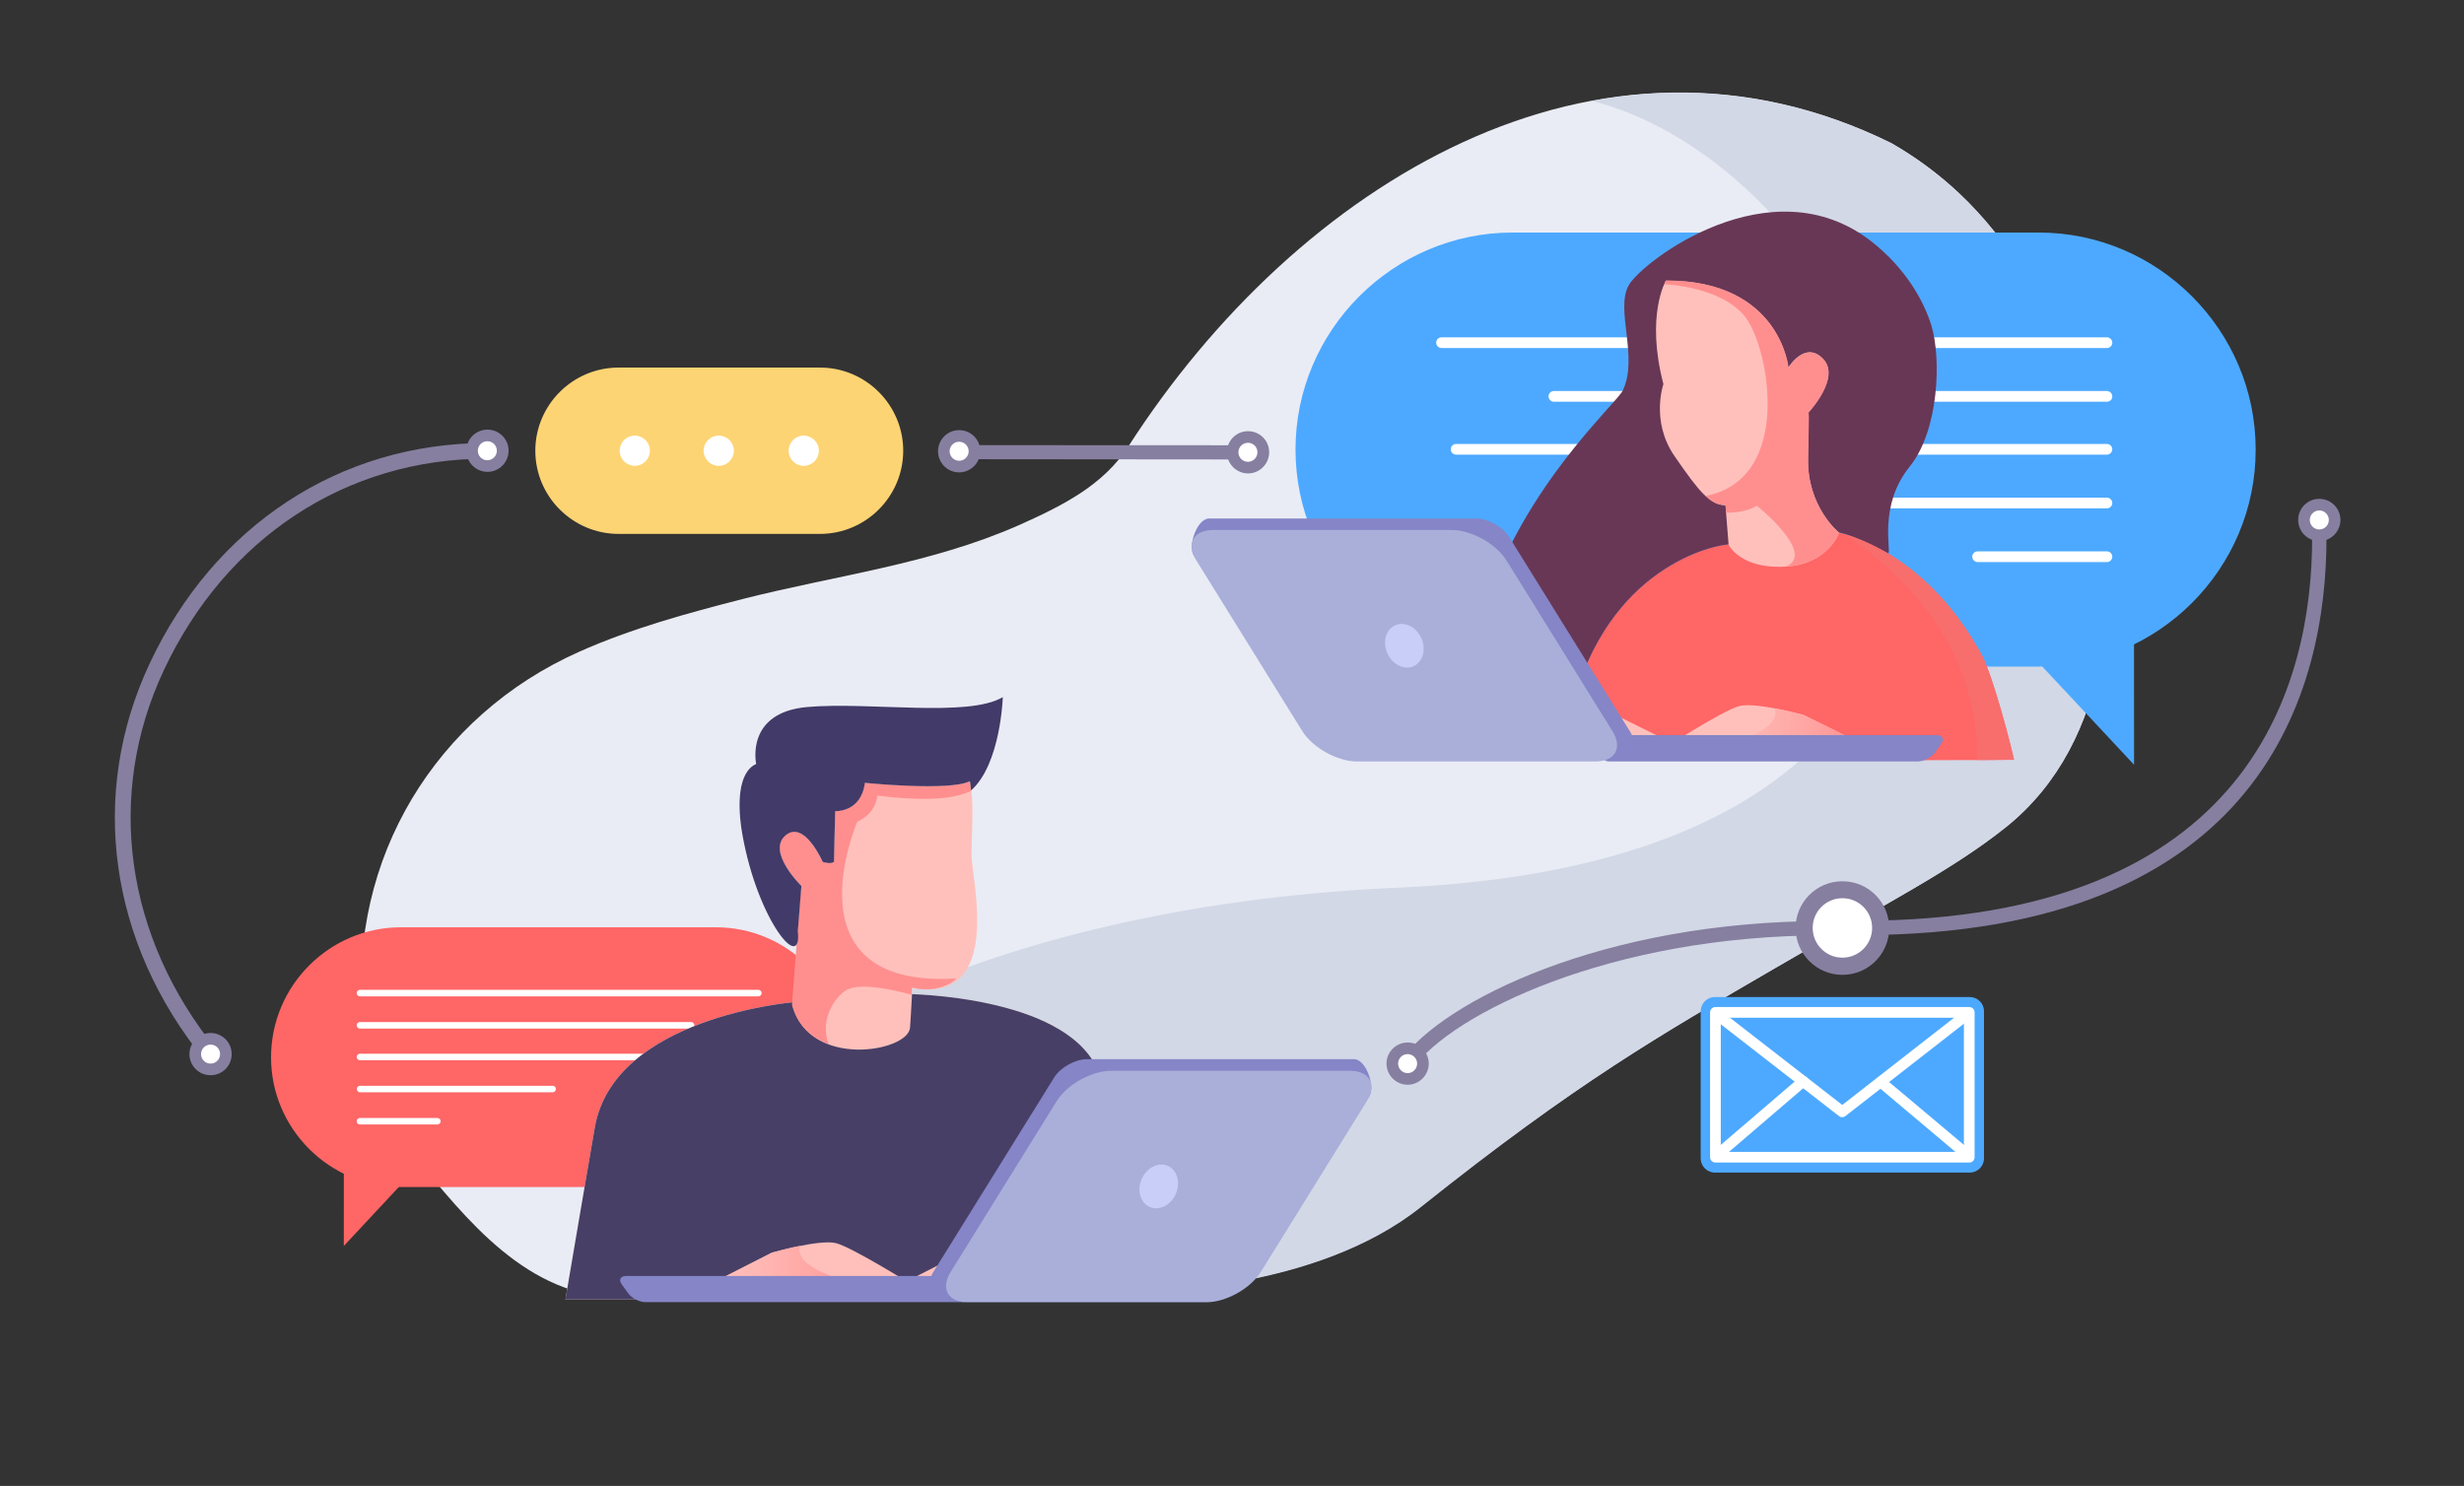 <?xml version="1.0" encoding="UTF-8" standalone="no"?>
<!DOCTYPE svg PUBLIC "-//W3C//DTD SVG 1.1//EN" "http://www.w3.org/Graphics/SVG/1.1/DTD/svg11.dtd">
<svg width="100%" height="100%" viewBox="0 0 189 114" version="1.1" xmlns="http://www.w3.org/2000/svg" xmlns:xlink="http://www.w3.org/1999/xlink" xml:space="preserve" xmlns:serif="http://www.serif.com/" style="fill-rule:evenodd;clip-rule:evenodd;stroke-linejoin:round;stroke-miterlimit:2;">
    <rect x="0" y="0" width="189" height="114" fill="#333333" stroke="none"/>
    <g id="ArtBoard1" transform="matrix(1,0,0,1,-3317.64,-612.731)">
        <rect x="3317.64" y="612.731" width="188.389" height="113.488" style="fill:none;"/>
        <g transform="matrix(1,0,0,1,0.641,0.731)">
            <g>
                <g>
                    <g>
                        <path d="M3347.24,698.14C3346.29,696.42 3345.64,694.61 3345.24,692.76C3345.04,691.83 3344.9,690.89 3344.81,689.95C3343.76,677.88 3350.4,666.91 3361.43,662C3365.42,660.22 3369.73,659.04 3373.95,657.96C3381.09,656.14 3388.32,655.3 3395.13,652.3C3396.75,651.58 3398.38,650.81 3399.85,649.85C3401.32,648.88 3402.62,647.71 3403.58,646.2C3416.49,626.15 3439.56,611.87 3462.08,622.98C3464,624.08 3465.72,625.37 3467.26,626.81C3474.93,634.03 3477.95,645.15 3478.25,656.08C3478.31,658.27 3478.26,660.44 3478.12,662.57C3477.65,665.02 3476.87,667.42 3475.69,669.61C3474.51,671.8 3472.93,673.79 3470.87,675.44C3466.75,678.74 3461.82,681.22 3453.09,686.3C3444.36,691.39 3438.01,694.99 3425.95,704.59C3417.89,711.01 3404.94,711.1 3403.81,711.01C3394.52,710.22 3389.37,711.78 3379.8,711.01C3377.13,710.8 3372.85,711.34 3368.7,711.53C3367.32,711.59 3365.95,711.61 3364.66,711.55C3357.43,711.56 3352.76,705.52 3348.73,700.64C3348.09,699.69 3347.6,698.82 3347.24,698.14Z" style="fill:rgb(233,236,245);fill-rule:nonzero;"/>
                        <path d="M3453.09,686.32C3461.81,681.23 3466.75,678.75 3470.87,675.46C3472.93,673.81 3474.51,671.82 3475.69,669.63C3476.87,667.44 3477.65,665.04 3478.12,662.59C3478.26,660.46 3478.31,658.28 3478.25,656.1C3477.95,645.17 3474.93,634.05 3467.26,626.83C3465.73,625.39 3464.01,624.1 3462.08,623C3454.35,619.18 3446.55,618.36 3439.12,619.74C3463.72,626.09 3483.22,677.5 3424.25,680.1C3391.06,681.56 3366.66,694.58 3362.14,711.33C3362.95,711.5 3363.8,711.59 3364.68,711.58C3365.97,711.64 3367.34,711.62 3368.72,711.56C3372.87,711.37 3377.14,710.83 3379.82,711.04C3389.39,711.81 3394.54,710.25 3403.83,711.04C3404.96,711.14 3417.91,711.04 3425.97,704.62C3438.02,695 3444.37,691.4 3453.09,686.32Z" style="fill:rgb(210,216,230);fill-rule:nonzero;"/>
                        <g>
                            <g>
                                <g>
                                    <path d="M3473.38,663.14L3433.02,663.14C3423.87,663.14 3416.37,655.65 3416.37,646.49C3416.37,637.34 3423.86,629.84 3433.02,629.84L3473.38,629.84C3482.53,629.84 3490.02,637.33 3490.02,646.49C3490.03,655.65 3482.54,663.14 3473.38,663.14Z" style="fill:rgb(77,169,255);fill-rule:nonzero;"/>
                                    <path d="M3480.68,645.12L3480.69,670.67L3468.34,657.45C3468.34,657.45 3481.06,645.12 3480.68,645.12Z" style="fill:rgb(77,169,255);fill-rule:nonzero;"/>
                                </g>
                            </g>
                            <g>
                                <path d="M3478.61,638.7L3427.57,638.7C3427.34,638.7 3427.16,638.51 3427.16,638.29C3427.16,638.06 3427.34,637.88 3427.57,637.88L3478.61,637.88C3478.84,637.88 3479.02,638.07 3479.02,638.29C3479.03,638.51 3478.84,638.7 3478.61,638.7Z" style="fill:white;fill-rule:nonzero;"/>
                                <path d="M3478.61,642.82L3436.19,642.82C3435.96,642.82 3435.78,642.63 3435.78,642.41C3435.78,642.18 3435.96,642 3436.19,642L3478.61,642C3478.84,642 3479.02,642.19 3479.02,642.41C3479.03,642.64 3478.84,642.82 3478.61,642.82Z" style="fill:white;fill-rule:nonzero;"/>
                                <path d="M3478.61,646.88L3428.69,646.88C3428.46,646.88 3428.28,646.7 3428.28,646.47C3428.28,646.24 3428.46,646.06 3428.69,646.06L3478.61,646.06C3478.84,646.06 3479.02,646.25 3479.02,646.47C3479.02,646.69 3478.84,646.88 3478.61,646.88Z" style="fill:white;fill-rule:nonzero;"/>
                                <path d="M3478.61,651L3453.93,651C3453.7,651 3453.52,650.81 3453.52,650.59C3453.52,650.36 3453.71,650.18 3453.93,650.18L3478.61,650.18C3478.84,650.18 3479.02,650.37 3479.02,650.59C3479.03,650.81 3478.84,651 3478.61,651Z" style="fill:white;fill-rule:nonzero;"/>
                                <path d="M3478.61,655.12L3468.69,655.12C3468.46,655.12 3468.28,654.93 3468.28,654.71C3468.28,654.49 3468.46,654.3 3468.69,654.3L3478.61,654.3C3478.84,654.3 3479.02,654.48 3479.02,654.71C3479.02,654.94 3478.84,655.12 3478.61,655.12Z" style="fill:white;fill-rule:nonzero;"/>
                            </g>
                        </g>
                        <g>
                            <g>
                                <g>
                                    <path d="M3347.75,703.07L3371.91,703.07C3377.39,703.07 3381.88,698.59 3381.88,693.11C3381.88,687.63 3377.4,683.14 3371.91,683.14L3347.75,683.14C3342.27,683.14 3337.79,687.62 3337.79,693.11C3337.78,698.59 3342.27,703.07 3347.75,703.07Z" style="fill:rgb(255,102,102);fill-rule:nonzero;"/>
                                    <path d="M3343.38,692.29L3343.37,707.59L3350.76,699.67C3350.76,699.66 3343.15,692.29 3343.38,692.29Z" style="fill:rgb(255,102,102);fill-rule:nonzero;"/>
                                </g>
                            </g>
                            <g>
                                <path d="M3375.17,688.44L3344.61,688.44C3344.47,688.44 3344.36,688.33 3344.36,688.19C3344.36,688.05 3344.47,687.94 3344.61,687.94L3375.17,687.94C3375.31,687.94 3375.42,688.05 3375.42,688.19C3375.42,688.33 3375.31,688.44 3375.17,688.44Z" style="fill:white;fill-rule:nonzero;"/>
                                <path d="M3370.01,690.91L3344.61,690.91C3344.47,690.91 3344.36,690.8 3344.36,690.66C3344.36,690.52 3344.47,690.41 3344.61,690.41L3370.01,690.41C3370.15,690.41 3370.26,690.52 3370.26,690.66C3370.25,690.8 3370.14,690.91 3370.01,690.91Z" style="fill:white;fill-rule:nonzero;"/>
                                <path d="M3374.5,693.34L3344.61,693.34C3344.47,693.34 3344.36,693.23 3344.36,693.09C3344.36,692.95 3344.47,692.84 3344.61,692.84L3374.5,692.84C3374.64,692.84 3374.75,692.95 3374.75,693.09C3374.75,693.23 3374.63,693.34 3374.5,693.34Z" style="fill:white;fill-rule:nonzero;"/>
                                <path d="M3359.39,695.8L3344.62,695.8C3344.48,695.8 3344.37,695.69 3344.37,695.55C3344.37,695.41 3344.48,695.3 3344.62,695.3L3359.39,695.3C3359.53,695.3 3359.64,695.41 3359.64,695.55C3359.63,695.69 3359.52,695.8 3359.39,695.8Z" style="fill:white;fill-rule:nonzero;"/>
                                <path d="M3350.55,698.27L3344.61,698.27C3344.47,698.27 3344.36,698.16 3344.36,698.02C3344.36,697.88 3344.47,697.77 3344.61,697.77L3350.55,697.77C3350.69,697.77 3350.8,697.88 3350.8,698.02C3350.8,698.16 3350.69,698.27 3350.55,698.27Z" style="fill:white;fill-rule:nonzero;"/>
                            </g>
                        </g>
                        <path d="M3362.88,675.03L3362.88,674.98C3362.87,675 3362.87,675.02 3362.88,675.03Z" style="fill:white;fill-rule:nonzero;"/>
                        <path d="M3468.96,662.16C3464.67,654.36 3458.64,653.01 3458.08,652.86C3458.06,652.85 3458.04,652.85 3458.04,652.85L3449.57,653.76C3447.27,653.99 3439.12,656.53 3437.09,668.52C3437.11,668.53 3437.13,668.53 3437.15,668.54C3437.28,668.58 3437.42,668.61 3437.56,668.65C3437.59,668.66 3437.62,668.67 3437.65,668.67C3437.79,668.71 3437.93,668.74 3438.08,668.78C3438.11,668.79 3438.14,668.79 3438.16,668.8C3438.31,668.84 3438.47,668.87 3438.62,668.91C3438.64,668.91 3438.66,668.92 3438.69,668.93C3438.86,668.97 3439.03,669 3439.21,669.04L3439.24,669.04C3440,669.19 3440.81,669.33 3441.67,669.44C3441.7,669.44 3441.77,670.3 3441.77,670.3C3441.77,670.3 3466.67,670.36 3471.48,670.29C3471.31,669.44 3469.89,663.84 3468.96,662.16Z" style="fill:rgb(255,102,102);fill-rule:nonzero;"/>
                        <path d="M3449.57,653.76C3449.57,653.76 3455.93,652.54 3458.04,652.85C3459.06,653 3461.82,654.44 3461.84,654.45C3462.09,654.27 3461.06,650.79 3463.48,647.8C3465.73,645.02 3465.91,639.51 3465.15,636.99C3464.58,635.13 3463.21,632.61 3460.54,630.52C3452.83,624.5 3442.93,632.08 3441.92,633.9C3440.89,635.76 3442.69,639.38 3441.48,641.95C3441,642.96 3433.93,649.19 3430.92,658.55C3430.33,660.61 3429.75,664.24 3432.07,666.26C3433.3,667.15 3434.93,667.92 3437.1,668.52C3439.13,656.53 3447.27,654 3449.57,653.76Z" style="fill:rgb(104,55,86);fill-rule:nonzero;"/>
                        <g>
                            <g>
                                <g>
                                    <path d="M3444.78,633.53C3444.78,633.53 3443.21,636.18 3444.59,641.47C3444.59,641.47 3443.6,644.29 3445.42,646.96C3447.36,649.78 3448.19,650.76 3449.35,650.76L3449.59,653.79C3449.59,653.79 3450.48,655.68 3453.97,655.47C3457.24,655.28 3458.06,652.87 3458.06,652.87C3458.06,652.87 3455.59,650.9 3455.68,647.14C3455.78,643.39 3455.71,643.64 3455.71,643.64C3455.71,643.64 3458.21,640.98 3456.83,639.53C3455.45,638.09 3454.17,640.2 3454.17,640.2C3454.17,640.2 3453.54,633.51 3444.78,633.53Z" style="fill:rgb(255,192,187);fill-rule:nonzero;"/>
                                </g>
                                <path d="M3453.97,655.47L3453.98,655.47C3457.25,655.28 3458.07,652.87 3458.07,652.87C3458.07,652.87 3455.6,650.9 3455.69,647.14C3455.77,643.9 3455.74,643.65 3455.73,643.64C3455.8,643.57 3458.21,640.96 3456.85,639.54C3455.47,638.1 3454.19,640.21 3454.19,640.21C3454.19,640.21 3453.55,633.5 3444.79,633.52C3444.79,633.52 3444.73,633.62 3444.65,633.81C3444.74,633.81 3449.09,633.98 3450.9,636.36C3452.69,638.72 3454.58,648.71 3447.84,650.05C3448.37,650.54 3448.83,650.75 3449.36,650.75L3449.4,651.33C3450.02,651.34 3450.97,651.27 3451.76,650.8C3451.76,650.8 3456.38,654.5 3453.97,655.47Z" style="fill:rgb(255,143,143);fill-rule:nonzero;"/>
                            </g>
                        </g>
                        <g>
                            <g>
                                <path d="M3454.4,669.7L3444.27,669.64C3444.27,669.64 3449.14,666.5 3450.4,666.17C3451.66,665.84 3455.34,666.85 3455.34,666.85L3459.99,669.15L3454.4,669.7Z" style="fill:rgb(255,192,187);fill-rule:nonzero;"/>
                                <path d="M3455.22,666.82C3455.2,666.81 3455.18,666.81 3455.16,666.8L3455.15,666.8C3455.13,666.79 3455.1,666.79 3455.07,666.78L3455.04,666.78C3455.01,666.77 3454.98,666.76 3454.95,666.76L3454.93,666.76C3454.9,666.75 3454.86,666.74 3454.82,666.73C3454.81,666.73 3454.8,666.73 3454.79,666.72C3454.76,666.71 3454.72,666.7 3454.68,666.69C3454.67,666.69 3454.66,666.68 3454.65,666.68C3454.61,666.67 3454.57,666.66 3454.53,666.65C3454.52,666.65 3454.51,666.64 3454.5,666.64C3454.46,666.63 3454.41,666.62 3454.37,666.61C3454.36,666.61 3454.34,666.6 3454.33,666.6C3454.29,666.59 3454.24,666.58 3454.19,666.57C3454.18,666.57 3454.16,666.56 3454.15,666.56C3454.1,666.55 3454.05,666.54 3454,666.53C3453.99,666.53 3453.98,666.53 3453.97,666.52C3453.92,666.51 3453.86,666.5 3453.8,666.48C3453.79,666.48 3453.78,666.48 3453.77,666.47C3453.71,666.46 3453.65,666.44 3453.58,666.43L3453.57,666.43C3453.5,666.42 3453.43,666.4 3453.37,666.39L3453.36,666.39C3453.29,666.38 3453.22,666.36 3453.15,666.35C3453.64,668.09 3449.65,669.16 3447.43,669.65L3450.63,669.67L3454.4,669.69L3459.99,669.15L3455.34,666.85C3455.34,666.85 3455.31,666.84 3455.24,666.82L3455.22,666.82Z" style="fill:url(#_Linear1);fill-rule:nonzero;"/>
                            </g>
                        </g>
                        <g>
                            <g>
                                <path d="M3439.67,669.55L3429.54,669.48C3429.54,669.48 3434.41,666.35 3435.67,666.02C3436.93,665.69 3440.61,666.7 3440.61,666.7L3445.26,669L3439.67,669.55Z" style="fill:rgb(255,192,187);fill-rule:nonzero;"/>
                            </g>
                        </g>
                        <g>
                            <g>
                                <g>
                                    <path d="M3386.57,688.26L3377.86,688.89C3377.86,688.89 3364.07,690.02 3362.62,698.52C3362.36,700.07 3360.7,709.67 3360.37,711.69L3365.7,711.69L3389.38,711.79C3389.68,711.65 3389.95,711.51 3390.22,711.37C3392,710.41 3398.6,706.83 3404.57,700.99C3403.44,698.61 3402.16,696.11 3401.12,693.92C3398.49,688.35 3386.57,688.26 3386.57,688.26Z" style="fill:rgb(255,224,214);fill-rule:nonzero;"/>
                                </g>
                                <g>
                                    <g>
                                        <path d="M3386.57,688.26L3377.86,688.89C3377.86,688.89 3364.07,690.02 3362.62,698.52C3362.36,700.07 3360.7,709.67 3360.37,711.69L3365.7,711.69L3389.38,711.79C3389.68,711.65 3389.95,711.51 3390.22,711.37C3392,710.41 3398.6,706.83 3404.57,700.99C3403.44,698.61 3402.16,696.11 3401.12,693.92C3398.49,688.35 3386.57,688.26 3386.57,688.26Z" style="fill:rgb(71,63,102);fill-rule:nonzero;"/>
                                    </g>
                                </g>
                            </g>
                            <g>
                                <g>
                                    <path d="M3378.92,666.24C3374.13,666.66 3375,670.61 3375,670.61C3373.59,671.25 3373.54,673.77 3373.95,676.07C3375.14,682.69 3378.57,686.73 3378.19,683.41C3378.19,683.4 3378.2,683.4 3378.2,683.39L3378.47,679.97C3378.47,679.97 3375.79,677.36 3377.24,676.1C3378.68,674.85 3380.1,678.12 3380.1,678.12C3380.1,678.12 3380.75,678.34 3380.97,678.11L3381.06,674.23C3381.06,674.23 3383.05,674.35 3383.34,672.06C3383.34,672.06 3389.86,672.72 3391.39,671.93C3391.39,671.93 3391.44,672.21 3391.49,672.64C3393.77,670.6 3393.92,665.48 3393.92,665.48C3391.25,667.07 3383.71,665.82 3378.92,666.24Z" style="fill:white;fill-rule:nonzero;"/>
                                    <path d="M3391.52,677.55C3391.52,676.42 3391.68,673.93 3391.51,672.67C3391.45,672.23 3391.41,671.96 3391.41,671.96C3389.87,672.75 3383.36,672.09 3383.36,672.09C3383.07,674.38 3381.08,674.26 3381.08,674.26L3380.99,678.14C3380.77,678.37 3380.12,678.15 3380.12,678.15C3380.12,678.15 3378.7,674.87 3377.26,676.13C3375.82,677.38 3378.49,680 3378.49,680L3378.22,683.42L3377.79,689.15C3379.08,694 3386.58,692.72 3386.8,690.87C3386.83,690.64 3386.98,687.81 3386.98,687.81C3394.04,689.05 3391.51,679.42 3391.52,677.55Z" style="fill:rgb(255,192,187);fill-rule:nonzero;"/>
                                    <path d="M3387.37,687.85C3387.44,687.86 3387.5,687.87 3387.56,687.87C3387.6,687.87 3387.64,687.88 3387.68,687.88C3387.73,687.88 3387.79,687.89 3387.84,687.89L3388.24,687.89C3388.28,687.89 3388.33,687.89 3388.37,687.88C3388.41,687.88 3388.46,687.87 3388.5,687.87C3388.54,687.87 3388.57,687.86 3388.61,687.86C3388.65,687.86 3388.7,687.85 3388.74,687.84C3388.77,687.84 3388.81,687.83 3388.84,687.82C3388.88,687.81 3388.93,687.8 3388.97,687.79C3389,687.78 3389.02,687.78 3389.05,687.77C3389.1,687.76 3389.14,687.75 3389.19,687.73C3389.21,687.72 3389.23,687.72 3389.25,687.71C3389.3,687.69 3389.35,687.68 3389.4,687.66C3389.41,687.66 3389.41,687.66 3389.42,687.65C3389.79,687.51 3390.11,687.32 3390.37,687.07C3377.19,687.86 3382.76,675.04 3382.76,675.04C3384.23,674.39 3384.3,673.04 3384.3,673.04C3388,673.49 3390.2,673.31 3391.49,672.67C3391.49,672.65 3391.38,671.92 3391.38,671.92C3391.19,672.02 3390.92,672.09 3390.59,672.15C3389.86,672.28 3388.85,672.31 3387.81,672.3C3387.12,672.29 3386.42,672.26 3385.78,672.23C3385.25,672.2 3384.76,672.17 3384.37,672.14C3384.13,672.12 3383.93,672.1 3383.76,672.09C3383.65,672.08 3383.56,672.07 3383.49,672.06C3383.42,672.05 3383.37,672.05 3383.35,672.05L3383.33,672.05C3383.04,674.34 3381.05,674.22 3381.05,674.22L3380.96,678.1C3380.82,678.24 3380.51,678.21 3380.3,678.16C3380.26,678.15 3380.22,678.14 3380.19,678.13C3380.16,678.12 3380.13,678.11 3380.11,678.11C3380.09,678.1 3380.08,678.1 3380.08,678.1C3380.08,678.1 3378.66,674.82 3377.22,676.08C3375.78,677.33 3378.45,679.95 3378.45,679.95L3378.18,683.37L3377.75,689.1C3378.17,690.69 3379.26,691.62 3380.55,692.09C3379.95,690.44 3380.76,688.79 3381.82,688.02C3382.79,687.31 3385.56,687.94 3386.91,688.31C3386.92,688.21 3386.92,688.12 3386.93,688.04C3386.93,687.99 3386.94,687.95 3386.94,687.91L3386.94,687.76C3387.05,687.78 3387.15,687.8 3387.25,687.81C3387.31,687.84 3387.34,687.84 3387.37,687.85Z" style="fill:rgb(255,143,143);fill-rule:nonzero;"/>
                                </g>
                                <g>
                                    <path d="M3378.92,666.24C3374.13,666.66 3375,670.61 3375,670.61C3373.59,671.25 3373.54,673.77 3373.95,676.07C3375.14,682.69 3378.57,686.73 3378.19,683.41C3378.19,683.4 3378.2,683.4 3378.2,683.39L3378.47,679.97C3378.47,679.97 3375.79,677.36 3377.24,676.1C3378.68,674.85 3380.1,678.12 3380.1,678.12C3380.1,678.12 3380.75,678.34 3380.97,678.11L3381.06,674.23C3381.06,674.23 3383.05,674.35 3383.34,672.06C3383.34,672.06 3389.86,672.72 3391.39,671.93C3391.39,671.93 3391.44,672.21 3391.49,672.64C3393.77,670.6 3393.92,665.48 3393.92,665.48C3391.25,667.07 3383.71,665.82 3378.92,666.24Z" style="fill:rgb(66,58,104);fill-rule:nonzero;"/>
                                </g>
                            </g>
                            <g>
                                <g>
                                    <path d="M3377.15,710.94L3387.28,710.76C3387.28,710.76 3382.38,707.68 3381.11,707.37C3379.85,707.06 3376.18,708.11 3376.18,708.11L3371.55,710.47L3377.15,710.94Z" style="fill:rgb(255,192,187);fill-rule:nonzero;"/>
                                    <path d="M3376.31,708.08C3376.33,708.07 3376.35,708.07 3376.37,708.06L3376.38,708.06C3376.41,708.05 3376.43,708.05 3376.46,708.04C3376.47,708.04 3376.48,708.04 3376.48,708.03C3376.51,708.02 3376.54,708.01 3376.57,708.01L3376.59,708.01C3376.62,708 3376.66,707.99 3376.7,707.98C3376.71,707.98 3376.72,707.98 3376.73,707.97C3376.76,707.96 3376.8,707.95 3376.84,707.94C3376.85,707.94 3376.86,707.93 3376.87,707.93C3376.91,707.92 3376.95,707.91 3376.99,707.9C3377,707.9 3377.01,707.89 3377.02,707.89C3377.06,707.88 3377.1,707.87 3377.15,707.86C3377.16,707.86 3377.18,707.85 3377.19,707.85C3377.23,707.84 3377.28,707.83 3377.32,707.82C3377.34,707.82 3377.35,707.81 3377.36,707.81C3377.41,707.8 3377.46,707.79 3377.51,707.77C3377.52,707.77 3377.53,707.77 3377.54,707.76C3377.59,707.75 3377.65,707.74 3377.71,707.72C3377.72,707.72 3377.73,707.72 3377.74,707.71C3377.8,707.7 3377.86,707.68 3377.93,707.67L3377.94,707.67C3378.01,707.66 3378.07,707.64 3378.14,707.63L3378.15,707.63C3378.22,707.62 3378.29,707.6 3378.36,707.59C3377.89,709.33 3381.89,710.36 3384.12,710.83L3380.92,710.89L3377.15,710.96L3371.56,710.48L3376.19,708.12C3376.19,708.12 3376.22,708.11 3376.29,708.09C3376.29,708.08 3376.3,708.08 3376.31,708.08Z" style="fill:url(#_Linear2);fill-rule:nonzero;"/>
                                </g>
                            </g>
                            <g>
                                <g>
                                    <path d="M3391.81,710.94L3401.94,710.76C3401.94,710.76 3397.03,707.68 3395.77,707.37C3394.51,707.06 3390.84,708.11 3390.84,708.11L3386.21,710.47L3391.81,710.94Z" style="fill:rgb(255,192,187);fill-rule:nonzero;"/>
                                </g>
                            </g>
                        </g>
                        <g>
                            <path d="M3448.54,701.96C3447.94,701.96 3447.45,701.47 3447.45,700.87L3447.45,689.58C3447.45,688.98 3447.94,688.49 3448.54,688.49L3468.09,688.49C3468.69,688.49 3469.18,688.98 3469.18,689.58L3469.18,700.87C3469.18,701.47 3468.69,701.96 3468.09,701.96L3448.54,701.96Z" style="fill:rgb(77,169,255);fill-rule:nonzero;"/>
                            <g>
                                <g>
                                    <path d="M3468.05,701.19L3448.58,701.19C3448.35,701.19 3448.17,701.01 3448.17,700.78L3448.17,689.67C3448.17,689.44 3448.35,689.26 3448.58,689.26L3468.05,689.26C3468.28,689.26 3468.46,689.44 3468.46,689.67L3468.46,700.78C3468.46,701.01 3468.28,701.19 3468.05,701.19ZM3448.99,700.37L3467.64,700.37L3467.64,690.08L3448.99,690.08L3448.99,700.37Z" style="fill:white;fill-rule:nonzero;"/>
                                </g>
                                <g>
                                    <path d="M3458.3,697.71C3458.21,697.71 3458.12,697.68 3458.05,697.62L3448.41,690.13C3448.23,689.99 3448.2,689.73 3448.34,689.55C3448.48,689.37 3448.74,689.34 3448.92,689.48L3458.31,696.77L3467.64,689.49C3467.82,689.35 3468.08,689.38 3468.22,689.56C3468.36,689.74 3468.33,690 3468.15,690.14L3458.57,697.61C3458.48,697.68 3458.39,697.71 3458.3,697.71Z" style="fill:white;fill-rule:nonzero;"/>
                                </g>
                                <g>
                                    <path d="M3448.72,701.02C3448.6,701.02 3448.49,700.97 3448.41,700.88C3448.26,700.71 3448.28,700.45 3448.45,700.3L3455.04,694.65C3455.21,694.5 3455.47,694.52 3455.62,694.69C3455.77,694.86 3455.75,695.12 3455.57,695.27L3448.98,700.92C3448.91,700.99 3448.81,701.02 3448.72,701.02Z" style="fill:white;fill-rule:nonzero;"/>
                                </g>
                                <g>
                                    <path d="M3467.9,701.02C3467.81,701.02 3467.71,700.99 3467.64,700.92L3460.99,695.32C3460.82,695.17 3460.79,694.92 3460.94,694.74C3461.09,694.57 3461.35,694.54 3461.52,694.69L3468.17,700.28C3468.35,700.43 3468.37,700.69 3468.22,700.86C3468.13,700.97 3468.01,701.02 3467.9,701.02Z" style="fill:white;fill-rule:nonzero;"/>
                                </g>
                            </g>
                        </g>
                        <g>
                            <g>
                                <path d="M3364.44,652.96L3379.9,652.96C3383.41,652.96 3386.28,650.09 3386.28,646.58C3386.28,643.07 3383.41,640.2 3379.9,640.2L3364.44,640.2C3360.93,640.2 3358.06,643.07 3358.06,646.58C3358.06,650.09 3360.93,652.96 3364.44,652.96Z" style="fill:rgb(253,212,116);fill-rule:nonzero;"/>
                            </g>
                            <g>
                                <path d="M3370.97,646.58C3370.97,647.22 3371.49,647.74 3372.13,647.74C3372.77,647.74 3373.29,647.22 3373.29,646.58C3373.29,645.94 3372.77,645.42 3372.13,645.42C3371.49,645.42 3370.97,645.94 3370.97,646.58Z" style="fill:white;fill-rule:nonzero;"/>
                                <path d="M3377.49,646.58C3377.49,647.22 3378.01,647.74 3378.65,647.74C3379.29,647.74 3379.81,647.22 3379.81,646.58C3379.81,645.94 3379.29,645.42 3378.65,645.42C3378.01,645.42 3377.49,645.94 3377.49,646.58Z" style="fill:white;fill-rule:nonzero;"/>
                                <path d="M3364.53,646.58C3364.53,647.22 3365.05,647.74 3365.69,647.74C3366.33,647.74 3366.85,647.22 3366.85,646.58C3366.85,645.94 3366.33,645.42 3365.69,645.42C3365.04,645.42 3364.53,645.94 3364.53,646.58Z" style="fill:white;fill-rule:nonzero;"/>
                            </g>
                        </g>
                        <g>
                            <g>
                                <path d="M3365.04,709.89L3389.52,709.89L3390.98,711.9L3366.5,711.9C3366.05,711.9 3365.46,711.6 3365.19,711.23L3364.7,710.55C3364.43,710.19 3364.58,709.89 3365.04,709.89Z" style="fill:rgb(133,133,199);fill-rule:nonzero;"/>
                            </g>
                            <path d="M3422.03,696.11C3422.51,695.34 3421.77,693.26 3420.87,693.26L3400.38,693.26C3399.47,693.26 3398.34,693.89 3397.86,694.66L3388.57,709.62C3388.09,710.39 3388.44,711.02 3389.35,711.02L3409.84,711.02C3410.75,711.02 3411.88,710.39 3412.36,709.62L3422.03,696.11Z" style="fill:rgb(133,133,199);fill-rule:nonzero;"/>
                            <path d="M3421.84,696.48C3422.64,695.2 3422.05,694.15 3420.54,694.15L3402.24,694.15C3400.73,694.15 3398.84,695.2 3398.05,696.48L3389.92,709.58C3389.13,710.86 3389.71,711.91 3391.22,711.91L3409.52,711.91C3411.03,711.91 3412.92,710.86 3413.71,709.58L3421.84,696.48Z" style="fill:rgb(169,175,217);fill-rule:nonzero;"/>
                        </g>
                        <g>
                            <g>
                                <g>
                                    <path d="M3465.56,668.4L3441.91,668.4C3441.45,668.4 3440.87,668.7 3440.6,669.07L3440.11,669.75C3439.84,670.12 3439.99,670.42 3440.45,670.42L3464.1,670.42C3464.55,670.42 3465.14,670.12 3465.41,669.75L3465.9,669.07C3466.17,668.7 3466.02,668.4 3465.56,668.4Z" style="fill:rgb(133,133,199);fill-rule:nonzero;"/>
                                </g>
                            </g>
                            <path d="M3408.57,654.62C3408.09,653.85 3408.83,651.78 3409.74,651.78L3430.23,651.78C3431.14,651.78 3432.27,652.41 3432.75,653.18L3442.04,668.14C3442.52,668.91 3442.17,669.54 3441.26,669.54L3420.77,669.54C3419.86,669.54 3418.73,668.91 3418.25,668.14L3408.57,654.62Z" style="fill:rgb(133,133,199);fill-rule:nonzero;"/>
                            <path d="M3408.76,654.99C3407.96,653.71 3408.55,652.66 3410.06,652.66L3428.35,652.66C3429.86,652.66 3431.75,653.71 3432.55,654.99L3440.68,668.09C3441.48,669.37 3440.89,670.42 3439.38,670.42L3421.09,670.42C3419.58,670.42 3417.69,669.37 3416.89,668.09L3408.76,654.99Z" style="fill:rgb(169,175,217);fill-rule:nonzero;"/>
                        </g>
                        <g>
                            <path d="M3496.52,651.89C3496.52,652.79 3495.79,653.51 3494.9,653.51C3494,653.51 3493.28,652.78 3493.28,651.89C3493.28,650.99 3494.01,650.27 3494.9,650.27C3495.79,650.27 3496.52,650.99 3496.52,651.89Z" style="fill:rgb(134,127,160);fill-rule:nonzero;"/>
                            <path d="M3495.63,651.89C3495.63,652.29 3495.31,652.62 3494.9,652.62C3494.49,652.62 3494.17,652.29 3494.17,651.89C3494.17,651.49 3494.5,651.16 3494.9,651.16C3495.3,651.16 3495.63,651.49 3495.63,651.89Z" style="fill:white;fill-rule:nonzero;"/>
                        </g>
                        <path d="M3459.62,683.74C3459.32,683.74 3459.07,683.49 3459.07,683.19C3459.07,682.89 3459.32,682.64 3459.62,682.64C3489.84,682.64 3494.35,664.24 3494.35,653.27C3494.35,652.97 3494.6,652.72 3494.9,652.72C3495.2,652.72 3495.45,652.97 3495.45,653.27C3495.45,664.65 3490.79,683.74 3459.62,683.74Z" style="fill:rgb(134,127,160);fill-rule:nonzero;"/>
                        <g>
                            <path d="M3424.97,694.14C3424.86,694.14 3424.75,694.11 3424.65,694.04C3424.4,693.86 3424.35,693.52 3424.52,693.27C3427.69,688.86 3439.86,682.66 3457.02,682.66C3457.32,682.66 3457.57,682.91 3457.57,683.21C3457.57,683.51 3457.32,683.76 3457.02,683.76C3440.44,683.76 3428.36,689.82 3425.41,693.92C3425.31,694.07 3425.14,694.14 3424.97,694.14Z" style="fill:rgb(134,127,160);fill-rule:nonzero;"/>
                            <g>
                                <path d="M3426.59,693.6C3426.59,694.49 3425.86,695.22 3424.97,695.22C3424.08,695.22 3423.35,694.49 3423.35,693.6C3423.35,692.71 3424.08,691.98 3424.97,691.98C3425.87,691.97 3426.59,692.7 3426.59,693.6Z" style="fill:rgb(134,127,160);fill-rule:nonzero;"/>
                                <path d="M3425.7,693.6C3425.7,694 3425.37,694.33 3424.97,694.33C3424.57,694.33 3424.24,694 3424.24,693.6C3424.24,693.2 3424.56,692.87 3424.97,692.87C3425.37,692.87 3425.7,693.2 3425.7,693.6Z" style="fill:white;fill-rule:nonzero;"/>
                            </g>
                        </g>
                        <g>
                            <path d="M3461.44,683.2C3461.44,684.92 3460.05,686.31 3458.33,686.31C3456.61,686.31 3455.22,684.92 3455.22,683.2C3455.22,681.48 3456.61,680.09 3458.33,680.09C3460.04,680.09 3461.44,681.48 3461.44,683.2Z" style="fill:white;fill-rule:nonzero;"/>
                            <g>
                                <g>
                                    <path d="M3458.32,679.61C3456.34,679.61 3454.73,681.21 3454.73,683.2C3454.73,685.18 3456.34,686.79 3458.32,686.79C3460.3,686.79 3461.91,685.18 3461.91,683.2C3461.91,681.21 3460.3,679.61 3458.32,679.61ZM3458.32,685.47C3457.06,685.47 3456.04,684.45 3456.04,683.19C3456.04,681.93 3457.06,680.91 3458.32,680.91C3459.58,680.91 3460.6,681.93 3460.6,683.19C3460.6,684.45 3459.58,685.47 3458.32,685.47Z" style="fill:rgb(134,127,160);fill-rule:nonzero;"/>
                                </g>
                            </g>
                        </g>
                        <path d="M3333.15,693.53C3332.98,693.53 3332.8,693.45 3332.68,693.31C3325.35,684.29 3323.78,672.93 3328.47,662.92C3333.44,652.31 3343.09,645.99 3354.29,645.99C3354.65,645.99 3354.98,646.23 3354.98,646.59C3354.98,646.92 3354.75,647.17 3354.38,647.19L3354.29,647.19C3343.57,647.19 3334.33,653.25 3329.56,663.43C3325.07,673.01 3326.59,683.9 3333.62,692.55C3333.83,692.81 3333.79,693.19 3333.53,693.39C3333.42,693.49 3333.29,693.53 3333.15,693.53Z" style="fill:rgb(134,127,160);fill-rule:nonzero;"/>
                        <g>
                            <path d="M3356.01,646.58C3356.01,647.47 3355.28,648.2 3354.39,648.2C3353.5,648.2 3352.77,647.47 3352.77,646.58C3352.77,645.68 3353.5,644.96 3354.39,644.96C3355.28,644.96 3356.01,645.68 3356.01,646.58Z" style="fill:rgb(134,127,160);fill-rule:nonzero;"/>
                            <path d="M3355.11,646.58C3355.11,646.98 3354.78,647.31 3354.38,647.31C3353.98,647.31 3353.65,646.99 3353.65,646.58C3353.65,646.18 3353.97,645.85 3354.38,645.85C3354.79,645.85 3355.11,646.18 3355.11,646.58Z" style="fill:white;fill-rule:nonzero;"/>
                        </g>
                        <g>
                            <path d="M3334.77,692.87C3334.77,693.77 3334.05,694.49 3333.15,694.49C3332.25,694.49 3331.53,693.76 3331.53,692.87C3331.53,691.98 3332.26,691.25 3333.15,691.25C3334.04,691.25 3334.77,691.97 3334.77,692.87Z" style="fill:rgb(134,127,160);fill-rule:nonzero;"/>
                            <path d="M3333.88,692.87C3333.88,693.27 3333.56,693.6 3333.15,693.6C3332.75,693.6 3332.42,693.27 3332.42,692.87C3332.42,692.47 3332.74,692.14 3333.15,692.14C3333.56,692.14 3333.88,692.47 3333.88,692.87Z" style="fill:white;fill-rule:nonzero;"/>
                        </g>
                        <path d="M3412.98,647.25L3390.32,647.23C3390.02,647.23 3389.78,646.99 3389.78,646.69C3389.78,646.39 3390.02,646.15 3390.32,646.15L3412.98,646.16C3413.28,646.16 3413.52,646.4 3413.52,646.7C3413.51,647.01 3413.27,647.25 3412.98,647.25Z" style="fill:rgb(134,127,160);fill-rule:nonzero;"/>
                        <g>
                            <path d="M3414.35,646.7C3414.35,647.59 3413.62,648.32 3412.73,648.32C3411.84,648.32 3411.11,647.59 3411.11,646.7C3411.11,645.8 3411.83,645.08 3412.73,645.08C3413.63,645.08 3414.35,645.8 3414.35,646.7Z" style="fill:rgb(134,127,160);fill-rule:nonzero;"/>
                            <path d="M3413.45,646.7C3413.45,647.1 3413.12,647.43 3412.72,647.43C3412.32,647.43 3411.99,647.1 3411.99,646.7C3411.99,646.3 3412.31,645.97 3412.72,645.97C3413.13,645.97 3413.45,646.29 3413.45,646.7Z" style="fill:white;fill-rule:nonzero;"/>
                        </g>
                        <g>
                            <path d="M3392.19,646.62C3392.19,647.51 3391.46,648.24 3390.57,648.24C3389.67,648.24 3388.95,647.51 3388.95,646.62C3388.95,645.72 3389.68,645 3390.57,645C3391.47,645 3392.19,645.72 3392.19,646.62Z" style="fill:rgb(134,127,160);fill-rule:nonzero;"/>
                            <path d="M3391.3,646.62C3391.3,647.02 3390.97,647.35 3390.57,647.35C3390.17,647.35 3389.84,647.02 3389.84,646.62C3389.84,646.22 3390.16,645.89 3390.57,645.89C3390.97,645.89 3391.3,646.22 3391.3,646.62Z" style="fill:white;fill-rule:nonzero;"/>
                        </g>
                        <path d="M3468.96,662.16C3465.19,655.31 3460.09,653.44 3458.52,652.98C3460.37,654.37 3468.7,659.75 3468.68,670.31C3469.89,670.3 3470.86,670.3 3471.49,670.29C3471.31,669.44 3469.89,663.84 3468.96,662.16Z" style="fill:rgb(247,110,109);fill-rule:nonzero;"/>
                        <path d="M3407.27,703.38C3406.99,704.29 3406.13,704.86 3405.37,704.66C3404.6,704.46 3404.21,703.57 3404.49,702.67C3404.77,701.76 3405.63,701.19 3406.39,701.38C3407.16,701.58 3407.55,702.47 3407.27,703.38Z" style="fill:rgb(200,206,247);fill-rule:nonzero;"/>
                        <path d="M3423.33,661.89C3423.61,662.8 3424.47,663.37 3425.23,663.18C3426,662.98 3426.39,662.09 3426.11,661.19C3425.83,660.28 3424.97,659.71 3424.21,659.91C3423.44,660.09 3423.05,660.98 3423.33,661.89Z" style="fill:rgb(200,206,247);fill-rule:nonzero;"/>
                    </g>
                </g>
            </g>
        </g>
    </g>
    <defs>
        <linearGradient id="_Linear1" x1="0" y1="0" x2="1" y2="0" gradientUnits="userSpaceOnUse" gradientTransform="matrix(12.561,0,0,12.561,3447.43,668.024)"><stop offset="0" style="stop-color:rgb(255,192,187);stop-opacity:1"/><stop offset="0.28" style="stop-color:rgb(255,184,180);stop-opacity:1"/><stop offset="0.71" style="stop-color:rgb(255,162,160);stop-opacity:1"/><stop offset="1" style="stop-color:rgb(255,143,143);stop-opacity:1"/></linearGradient>
        <linearGradient id="_Linear2" x1="0" y1="0" x2="1" y2="0" gradientUnits="userSpaceOnUse" gradientTransform="matrix(12.566,0,0,12.566,3371.56,709.265)"><stop offset="0" style="stop-color:rgb(255,192,187);stop-opacity:1"/><stop offset="0.28" style="stop-color:rgb(255,184,180);stop-opacity:1"/><stop offset="0.71" style="stop-color:rgb(255,162,160);stop-opacity:1"/><stop offset="1" style="stop-color:rgb(255,143,143);stop-opacity:1"/></linearGradient>
    </defs>
</svg>

